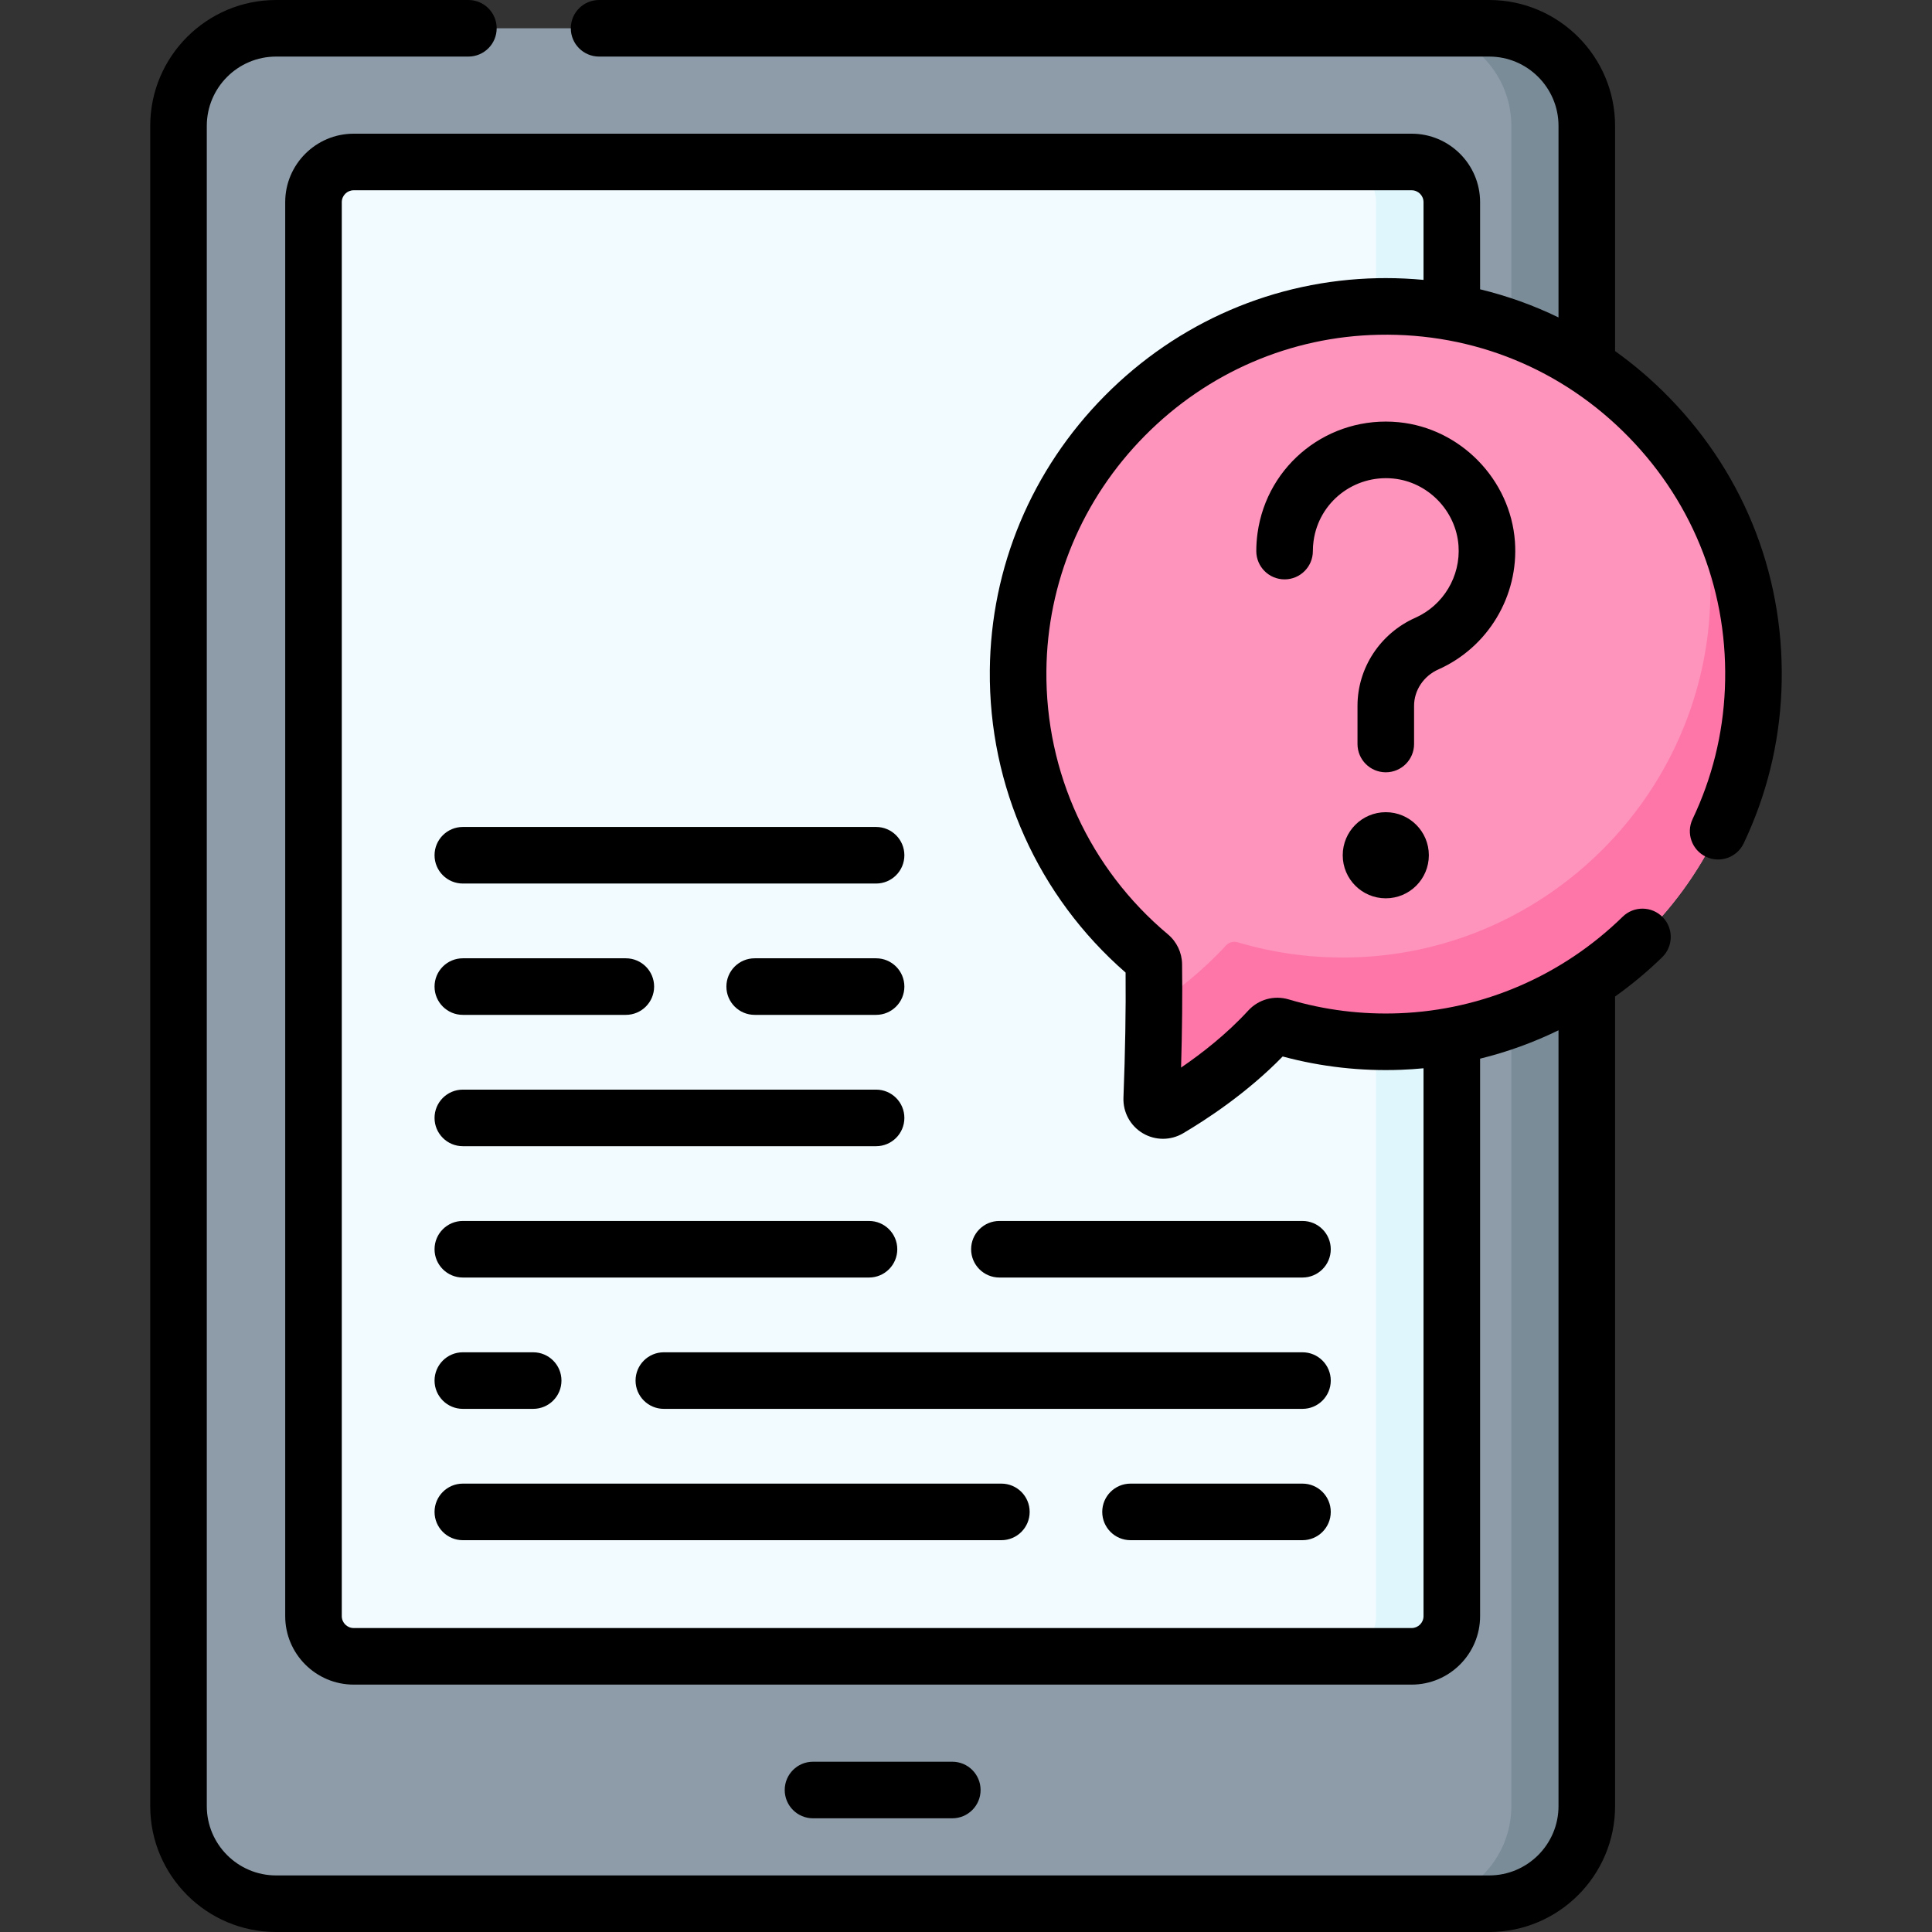 <svg id="Capa_1" enable-background="new 0 0 512.058 512.058" height="512" viewBox="0 0 512.058 512.058" width="512" xmlns="http://www.w3.org/2000/svg"><rect x="0" y="0" width="512.058" height="512.058" fill="#333333" stroke="none"/><g><g><g><path d="m394.697 504.561h-321.517c-14.286 0-25.868-11.581-25.868-25.868v-445.328c0-14.286 11.581-25.868 25.868-25.868h321.517c14.286 0 25.868 11.581 25.868 25.868v445.328c0 14.286-11.582 25.868-25.868 25.868z" fill="#8d9ca8"/></g><g><path d="m420.566 33.366v445.326c0 14.284-11.585 25.87-25.87 25.87h-19.992c14.284 0 25.87-11.585 25.87-25.87v-445.326c0-14.284-11.585-25.87-25.87-25.87h19.992c14.284 0 25.87 11.585 25.87 25.87z" fill="#7a8c98"/></g><g><path d="m374.136 438.992h-280.395c-5.883 0-10.651-4.769-10.651-10.651v-374.759c0-5.883 4.769-10.651 10.651-10.651h280.396c5.883 0 10.651 4.769 10.651 10.651v374.759c0 5.882-4.769 10.651-10.652 10.651z" fill="#f2fbff"/></g><g><path d="m384.79 53.578v374.764c0 5.878-4.768 10.646-10.656 10.646h-20.082c5.888 0 10.656-4.768 10.656-10.646v-374.764c0-5.878-4.768-10.646-10.656-10.646h20.082c5.888 0 10.656 4.768 10.656 10.646z" fill="#dff6fd"/></g></g><g><path d="m365.316 81.226c-52.407 1.037-94.968 44.054-95.476 96.469-.295 30.396 13.331 57.616 34.888 75.685.665.557 1.062 1.367 1.074 2.234.117 8.565.04 20.302-.549 35.61-.091 2.363 2.462 3.889 4.5 2.689 6.212-3.658 17.42-10.989 26.589-20.988.784-.855 1.975-1.188 3.088-.857 9.99 2.976 20.649 4.399 31.701 3.973 50.391-1.943 91.336-42.663 93.521-93.044 2.446-56.458-43.165-102.882-99.336-101.771z" fill="#fe93bb"/></g><g><path d="m464.647 182.998c-2.179 50.38-43.123 91.104-93.514 93.044-11.056.43-21.712-1-31.708-3.968-1.11-.34-2.299 0-3.089.85-9.166 10.006-20.372 17.333-26.59 20.992-2.029 1.2-4.588-.33-4.498-2.689.36-9.466.54-17.573.58-24.41 5.868-3.998 12.945-9.506 19.103-16.224.78-.85 1.969-1.19 3.089-.85 9.986 2.969 20.642 4.398 31.698 3.968 50.39-1.939 91.334-42.663 93.523-93.044.57-13.055-1.439-25.56-5.558-37.076 11.526 16.763 17.924 37.315 16.964 59.407z" fill="#fe76a8"/></g><g><path d="m252.398 481.922c4.141 0 7.497-3.356 7.497-7.497s-3.356-7.497-7.497-7.497h-36.918c-4.141 0-7.497 3.356-7.497 7.497s3.356 7.497 7.497 7.497z"/><path d="m442.376 105.334c-4.458-4.565-9.249-8.665-14.314-12.284v-59.685c0-18.397-14.968-33.365-33.365-33.365h-235.911c-4.141 0-7.497 3.356-7.497 7.497s3.356 7.497 7.497 7.497h235.911c10.13 0 18.371 8.241 18.371 18.371v50.766c-6.63-3.22-13.589-5.711-20.783-7.454v-23.095c0-10.007-8.141-18.148-18.148-18.148h-280.396c-10.008 0-18.149 8.141-18.149 18.148v374.759c0 10.007 8.141 18.148 18.149 18.148h280.396c10.007 0 18.148-8.141 18.148-18.148v-147.751c7.179-1.766 14.145-4.286 20.783-7.521v205.624c0 10.13-8.241 18.371-18.371 18.371h-321.517c-10.13 0-18.371-8.241-18.371-18.371v-445.328c0-10.13 8.241-18.371 18.371-18.371h50.962c4.141 0 7.497-3.356 7.497-7.497s-3.356-7.497-7.497-7.497h-50.962c-18.397 0-33.365 14.968-33.365 33.365v445.328c0 18.397 14.968 33.365 33.365 33.365h321.517c18.397 0 33.365-14.968 33.365-33.365v-214.578c4.391-3.135 8.578-6.602 12.495-10.427 2.962-2.894 3.019-7.64.126-10.602-2.892-2.962-7.639-3.019-10.602-.126-16.023 15.647-37.062 24.735-59.24 25.591-9.969.385-19.814-.85-29.274-3.667-3.889-1.157-8.005-.018-10.752 2.975-5.707 6.222-12.335 11.371-17.782 15.092.288-9.978.377-19.177.264-27.438-.041-3.038-1.407-5.908-3.753-7.878-20.73-17.375-32.47-42.841-32.207-69.865.226-23.392 9.499-45.517 26.108-62.301 16.61-16.785 38.636-26.284 62.02-26.745 25.14-.516 48.638 9.123 66.185 27.088 17.542 17.961 26.602 41.706 25.51 66.863-.52 11.997-3.398 23.573-8.554 34.407-1.779 3.739-.19 8.212 3.548 9.991 3.733 1.778 8.211.191 9.991-3.548 6.024-12.659 9.387-26.184 9.995-40.2 1.272-29.34-9.298-57.037-29.764-77.991zm-65.085-31.155c-3.29-.306-6.611-.47-9.962-.47-.719 0-1.44.007-2.161.021-27.306.541-53.011 11.618-72.381 31.19-19.366 19.571-30.179 45.391-30.444 72.703-.299 30.835 12.793 59.928 35.986 80.148.092 9.825-.099 20.97-.567 33.165-.147 3.834 1.806 7.438 5.097 9.405 1.656.989 3.515 1.484 5.376 1.484 1.838 0 3.678-.483 5.322-1.451 5.92-3.487 16.896-10.6 26.402-20.363 10.213 2.75 20.778 3.936 31.46 3.522 1.966-.076 3.923-.211 5.872-.397v145.205c0 1.74-1.415 3.154-3.154 3.154h-280.396c-1.74 0-3.155-1.414-3.155-3.154v-374.759c0-1.74 1.416-3.154 3.155-3.154h280.396c1.74 0 3.154 1.414 3.154 3.154z"/><circle cx="367.29" cy="226.676" r="11.412"/><path d="m401.52 143.549c-1.177-16.429-14.41-30.031-30.781-31.641-18.463-1.816-34.888 11.09-37.438 29.372-.221 1.576-.332 3.183-.332 4.779 0 4.141 3.356 7.497 7.497 7.497s7.497-3.356 7.497-7.497c0-.903.063-1.814.188-2.706 1.436-10.288 10.718-17.541 21.121-16.523 9.197.904 16.63 8.553 17.293 17.791.582 8.127-4.015 15.806-11.44 19.109-9.314 4.144-15.332 13.305-15.332 23.339v10.123c0 4.141 3.356 7.497 7.497 7.497s7.497-3.356 7.497-7.497v-10.123c0-4.116 2.525-7.9 6.432-9.639 13.174-5.861 21.333-19.477 20.301-33.881z"/><path d="m122.669 234.172h109.529c4.141 0 7.497-3.356 7.497-7.497s-3.356-7.497-7.497-7.497h-109.529c-4.141 0-7.497 3.356-7.497 7.497s3.356 7.497 7.497 7.497z"/><path d="m232.198 253.987h-32.178c-4.141 0-7.497 3.356-7.497 7.497s3.356 7.497 7.497 7.497h32.178c4.141 0 7.497-3.356 7.497-7.497s-3.356-7.497-7.497-7.497z"/><path d="m122.669 268.981h43.203c4.141 0 7.497-3.356 7.497-7.497s-3.356-7.497-7.497-7.497h-43.203c-4.141 0-7.497 3.356-7.497 7.497s3.356 7.497 7.497 7.497z"/><path d="m122.669 303.789h109.529c4.141 0 7.497-3.356 7.497-7.497s-3.356-7.497-7.497-7.497h-109.529c-4.141 0-7.497 3.356-7.497 7.497s3.356 7.497 7.497 7.497z"/><path d="m257.386 331.1c0 4.141 3.356 7.497 7.497 7.497h80.325c4.141 0 7.497-3.356 7.497-7.497s-3.356-7.497-7.497-7.497h-80.325c-4.141 0-7.497 3.356-7.497 7.497z"/><path d="m122.669 338.597h107.65c4.141 0 7.497-3.356 7.497-7.497s-3.356-7.497-7.497-7.497h-107.65c-4.141 0-7.497 3.356-7.497 7.497s3.356 7.497 7.497 7.497z"/><path d="m345.208 358.411h-169.262c-4.141 0-7.497 3.356-7.497 7.497s3.356 7.497 7.497 7.497h169.263c4.141 0 7.497-3.356 7.497-7.497s-3.357-7.497-7.498-7.497z"/><path d="m122.669 373.405h18.646c4.141 0 7.497-3.356 7.497-7.497s-3.356-7.497-7.497-7.497h-18.646c-4.141 0-7.497 3.356-7.497 7.497s3.356 7.497 7.497 7.497z"/><path d="m345.208 393.219h-45.572c-4.141 0-7.497 3.356-7.497 7.497s3.356 7.497 7.497 7.497h45.572c4.141 0 7.497-3.356 7.497-7.497.001-4.141-3.356-7.497-7.497-7.497z"/><path d="m265.406 393.219h-142.737c-4.141 0-7.497 3.356-7.497 7.497s3.356 7.497 7.497 7.497h142.737c4.141 0 7.497-3.356 7.497-7.497.001-4.141-3.355-7.497-7.497-7.497z"/></g></g></svg>